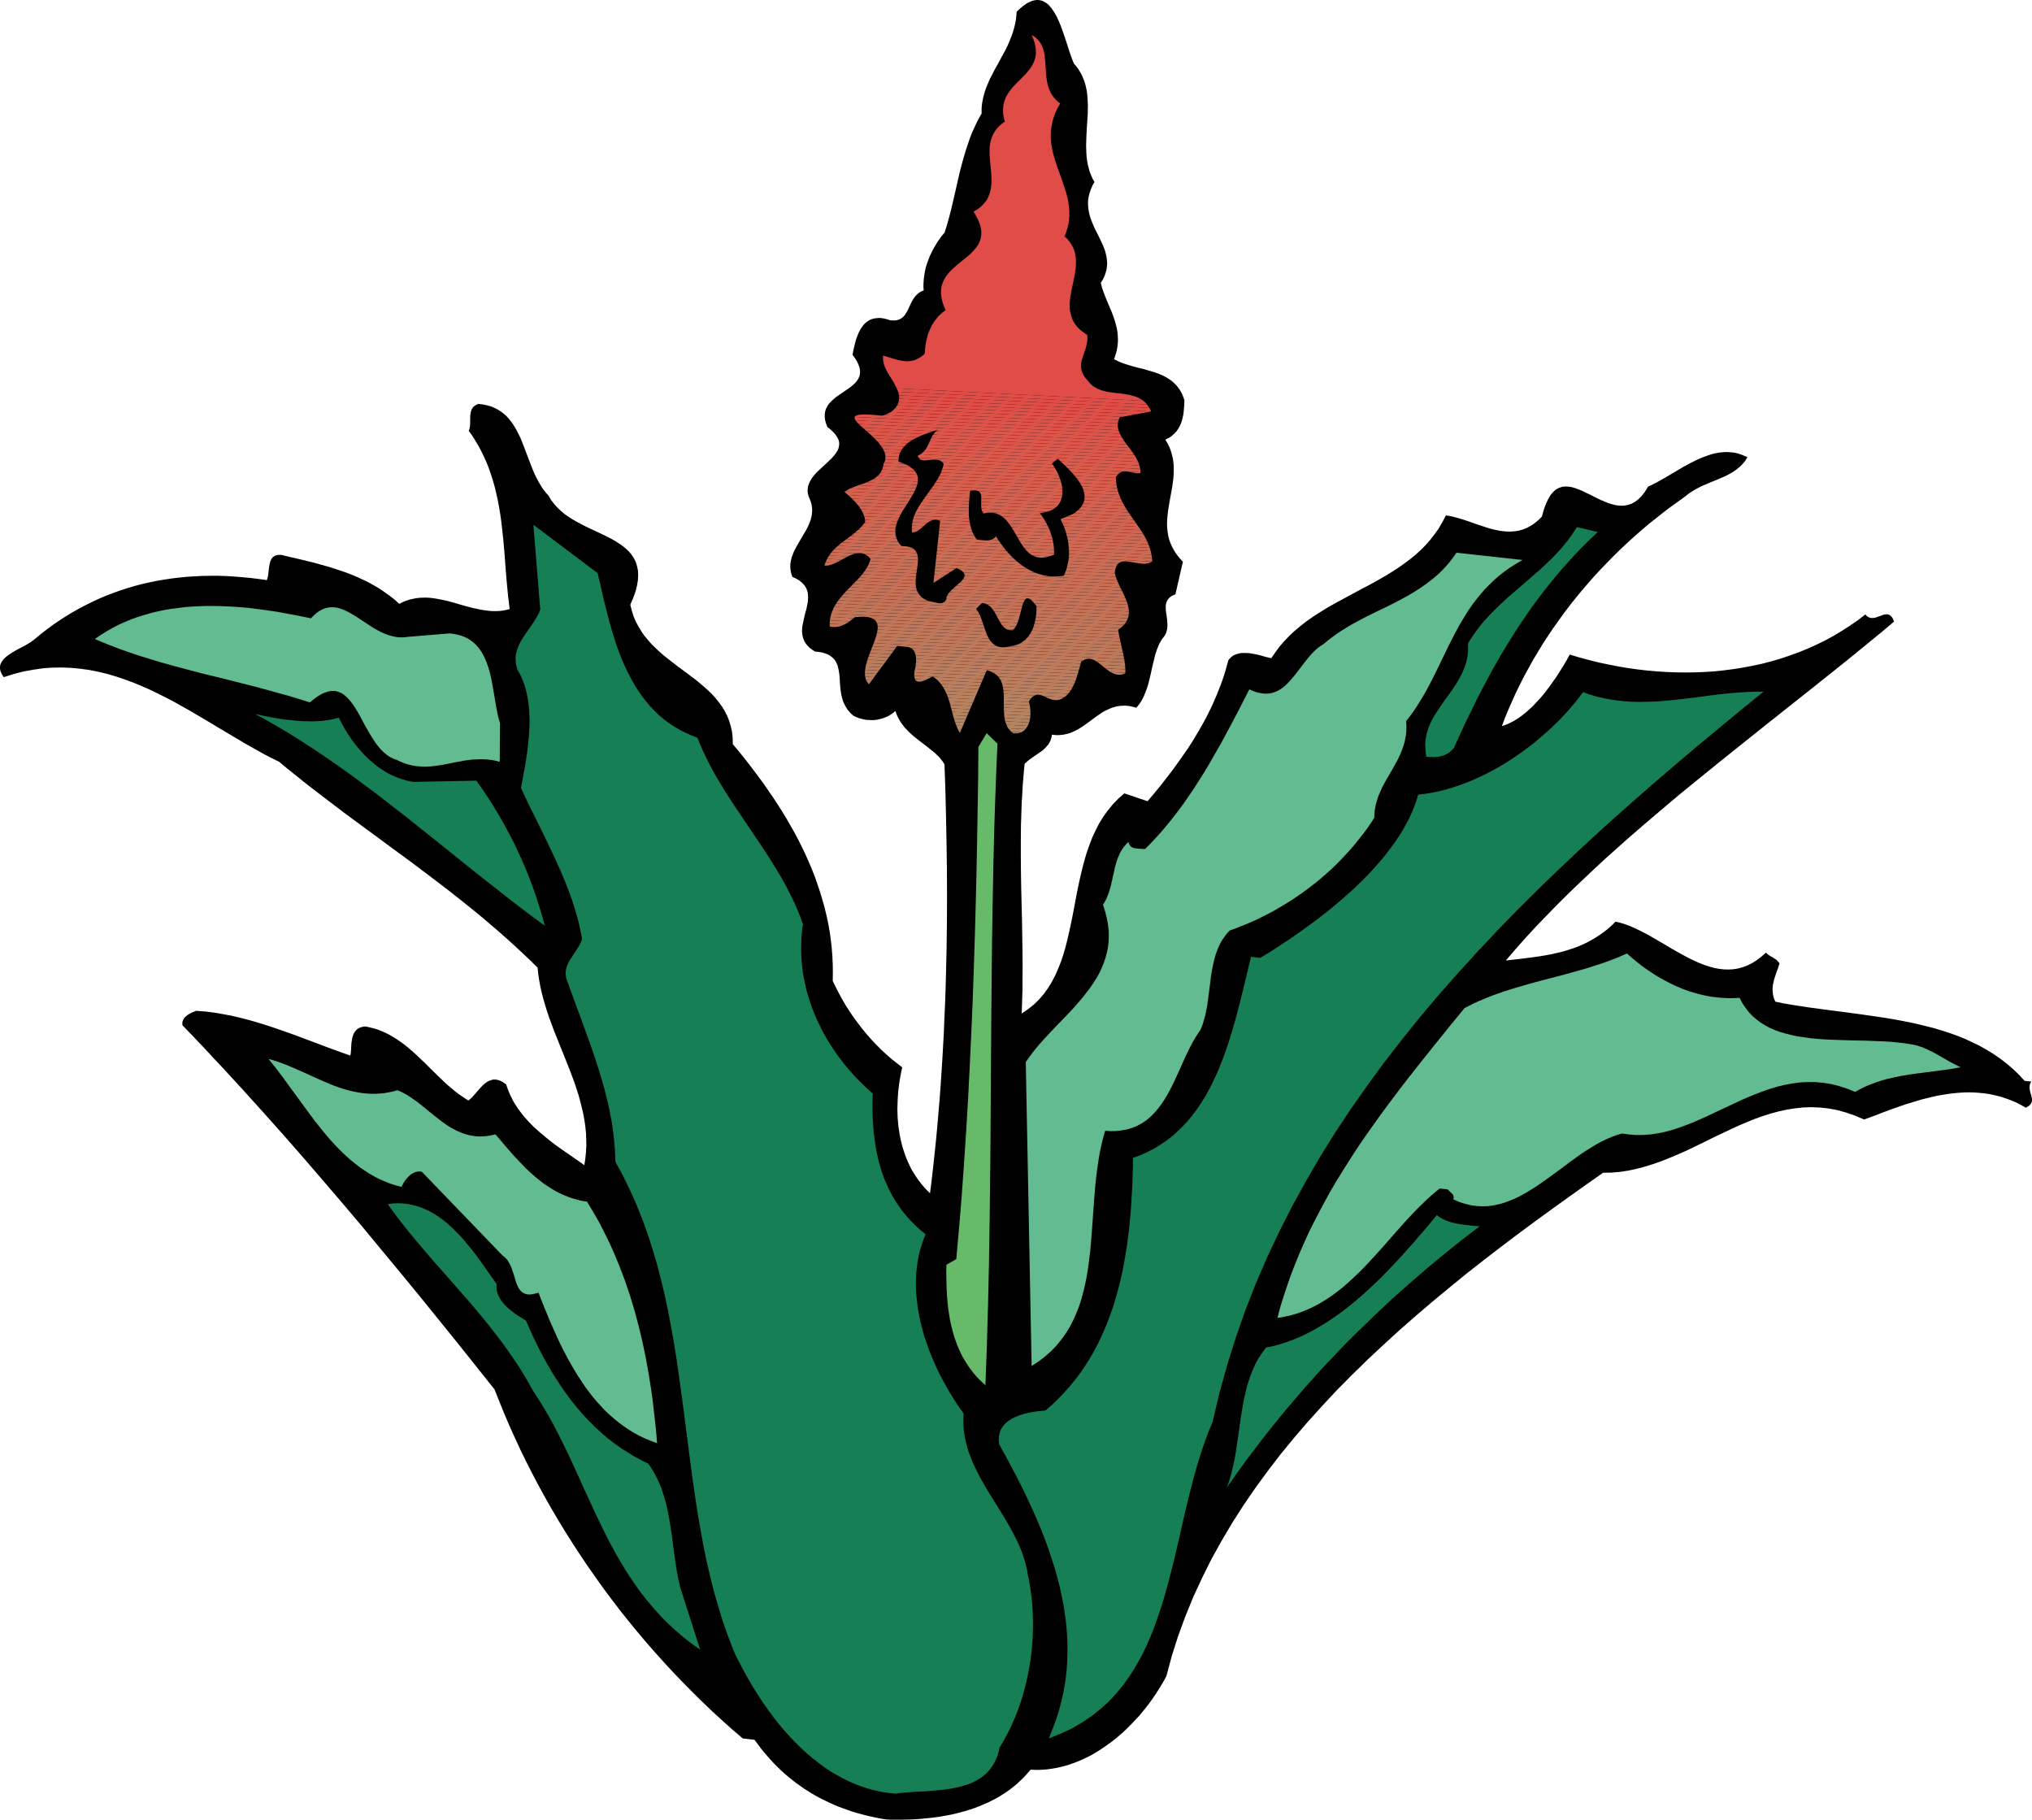 <svg xmlns="http://www.w3.org/2000/svg" width="3.378in" height="290.4" fill-rule="evenodd" stroke-linecap="round" preserveAspectRatio="none" viewBox="0 0 16000 14325"><style>.brush1{fill:#000}.pen1{stroke:none}.brush2{fill:#e04c47}.brush25{fill:#d85d4d}.brush44{fill:#ce6953}.brush61{fill:#c47257}.brush62{fill:#c37358}.brush65{fill:#c17559}.brush72{fill:#be795b}.brush76{fill:#bc7c5d}.brush80{fill:#ba7f5e}.brush81{fill:#b9805f}.brush82{fill:#b88160}.brush83{fill:#b88260}.brush87{fill:#b58461}.brush88{fill:#b48562}.brush90{fill:#167f55}.brush91{fill:#62bb91}</style><path d="m8456 500 20 24 19 26 15 26 13 26 11 27 10 28 7 29 6 28 4 30 2 29 2 30 1 31-1 30v31l-2 31-2 31-4 62-3 63-1 31-1 31 1 30 1 30 2 31 4 29 5 30 7 28 8 29 11 28 12 27 15 27-17 30-12 29-10 29-7 28-4 27-1 26 1 26 3 25 5 25 6 24 8 24 9 24 10 23 10 23 11 23 12 23 22 45 21 45 9 23 8 23 6 23 5 24 3 23 2 25-2 24-3 25-7 25-9 27-13 26-16 27 4 17 4 16 5 16 6 17 12 33 14 34 14 34 15 35 15 36 13 37 6 18 6 19 5 19 5 19 4 20 3 19 2 20 1 20 1 21-1 20-2 21-3 22-4 21-6 22-7 22-8 23 18 9 18 9 19 8 19 7 40 13 41 12 41 11 42 10 40 12 41 12 19 7 19 7 19 8 18 9 18 9 17 11 17 11 15 12 15 14 14 14 13 16 13 18 11 18 10 21 9 21 8 24-1 24-1 23-2 23-2 23-3 23-5 22-5 21-7 21-9 20-10 19-6 9-6 9-6 9-8 8-7 8-9 8-9 8-9 7-10 7-11 6-11 6-13 6 18 31 15 30 11 31 9 31 7 31 4 30 2 31v30l-1 31-2 31-4 30-4 31-11 60-11 61-5 30-5 30-4 30-3 30-2 30-1 30 2 30 3 29 5 30 7 29 11 30 13 29 16 29 19 29 23 29 26 29-59 257-15 5-12 6-11 7-9 8-8 8-6 9-5 9-4 9-3 10-2 11-1 11v11l1 23 3 24 4 25 3 25 2 25v26l-1 12-2 13-3 12-4 12-5 12-6 11-8 11-9 11-9 14-8 13-8 15-7 15-6 16-7 16-5 17-6 17-9 36-9 36-9 38-8 38-9 38-9 37-11 38-13 36-7 17-7 17-8 17-9 16-9 16-11 15-11 14-11 14-27-7-26-6-25-3h-24l-23 1-22 3-22 5-20 6-20 8-20 9-19 9-19 11-36 24-36 26-35 26-36 26-18 12-19 12-19 11-19 10-20 9-20 8-22 6-21 5-23 3-24 2-25-1-25-3-2 12-2 11-3 10-3 10-4 9-5 9-5 9-5 8-13 15-13 14-15 14-16 12-33 23-34 23-16 12-16 12-16 13-14 14-6 60-5 61-5 60-3 61-4 61-2 61-2 61-2 61-1 122v123l1 123 2 122 3 124 3 123 2 123 2 124 1 124-1 123v62l-2 62-2 62-2 62 50-34 46-37 41-40 37-43 33-46 30-49 27-51 23-53 22-55 19-57 17-58 15-60 14-60 13-62 13-62 12-63 12-64 12-63 13-63 14-63 15-62 16-61 18-61 21-59 22-58 26-56 28-55 32-52 36-51 39-47 44-46 48-42 183 62 52-62 51-62 49-63 49-64 47-65 46-66 23-33 22-34 21-33 21-35 20-34 20-35 20-35 19-35 18-36 18-36 17-36 16-37 16-37 15-38 15-38 14-38 13-39 12-39 11-40 11-40 7-9 8-9 8-7 9-7 9-6 10-5 10-4 10-3 11-3 11-2 11-2h35l24 1 24 4 23 4 24 5 23 6 43 12 38 9 33-48 34-46 37-42 39-41 41-38 43-36 44-35 45-32 47-31 48-30 48-29 50-28 100-54 100-54 50-26 50-27 49-28 49-28 48-30 46-30 46-32 44-33 43-35 41-37 39-39 37-42 34-44 33-46 29-50 28-53 22 3 23 4 23 6 23 6 47 14 47 16 48 17 48 16 24 8 25 8 24 7 24 6 24 5 25 5 24 3 24 2 24 1 24-1 24-2 24-4 24-6 23-8 24-10 23-13 23-14 23-18 23-20 22-22 15-55 17-46 18-38 19-32 21-24 21-19 23-12 24-8 25-3 26 1 26 4 27 8 28 10 29 12 28 14 30 14 29 15 30 15 30 14 30 13 30 12 31 9 29 7 30 3h29l29-5 29-9 28-15 27-20 27-27 26-33 25-41 22-10 22-11 22-11 23-13 46-26 47-28 48-28 49-29 24-13 25-14 25-12 25-13 25-11 25-11 25-9 25-9 25-8 26-6 25-5 26-3 25-2h26l25 2 25 3 26 6 25 8 25 10 26 12-11 16-10 16-12 14-12 13-13 13-13 11-14 11-14 11-14 9-16 10-15 8-16 9-32 15-33 14-68 28-68 29-33 17-32 18-16 10-15 10-15 11-14 12-60 43-60 43-59 45-58 46-58 46-56 48-56 49-55 50-54 51-53 52-52 53-52 54-50 54-49 56-48 56-47 57-46 58-45 59-43 60-43 60-41 61-40 61-38 63-38 63-35 63-35 64-33 65-32 65-30 66-29 66-28 67-25 67 20-6 20-8 20-9 20-10 20-11 19-12 20-13 19-14 19-15 19-15 18-17 19-17 18-18 18-19 17-19 18-19 34-41 32-42 31-43 30-43 28-44 27-43 25-43 23-42 74 22 74 20 75 19 76 16 76 15 76 13 76 11 77 9 77 7 77 5 76 3 77 1 77-1 76-3 77-5 75-8 76-10 75-12 74-14 74-16 73-19 72-21 72-24 71-26 69-28 69-31 68-33 66-36 65-39 64-41 63-43 61-47 7 8 7 7 8 5 7 3 8 3 7 2h16l16-2 15-5 16-6 16-5 15-6 15-4 7-1h14l7 2 6 2 6 3 6 5 6 6 6 7 5 9 5 11 5 12-91 77-93 76-94 77-96 78-195 156-199 158-202 160-203 162-205 164-203 165-102 83-100 84-100 85-100 85-98 85-97 86-96 86-94 87-93 88-91 87-90 89-87 89-86 89-83 90-81 91-78 91 53-6 54-6 54-7 56-7 56-8 57-10 28-5 28-7 29-6 28-7 28-8 28-9 28-9 28-10 27-11 28-12 27-13 26-14 27-15 26-16 26-17 25-18 25-19 25-21 24-22 23-23 37 9 37 11 37 14 37 16 36 17 37 19 38 20 37 21 74 43 74 44 37 21 38 21 37 20 37 19 37 18 38 16 37 14 37 12 37 10 37 7 37 4 37 1 37-2 37-6 37-10 37-14 36-18 37-23 37-28 36-32 6 6 6 5 6 5 7 5 14 9 15 8 14 9 15 10 6 6 6 7 6 7 6 8-13 40-14 39-6 18-6 18-5 18-4 18-4 18-2 18-1 18 1 18 2 19 4 19 6 20 9 20 62 13 63 11 64 10 65 10 132 18 133 17 134 18 134 19 67 10 67 11 66 12 66 13 65 14 65 16 64 16 63 19 62 20 61 22 60 24 58 27 58 28 55 31 55 34 52 36 51 39 49 42 47 45 45 49 52 5-4 8-4 7-2 7-2 8-1 7v14l1 7 2 15 3 13 4 14 4 13 3 14 2 12v12l-1 6-2 6-2 6-4 6-4 5-5 6-6 5-7 5-9 5-9 5-40-23-40-20-41-17-41-15-40-13-42-10-41-9-41-6-41-4-42-3-41-1-41 1-42 3-41 4-41 5-41 7-41 7-41 9-40 10-41 10-40 12-39 12-40 12-39 13-77 27-75 28-73 28-71 26-72-31-70-24-69-19-69-13-67-7-67-3-65 2-65 7-64 10-64 14-63 17-63 20-62 22-62 25-61 26-61 28-123 58-122 60-62 30-61 29-62 27-62 26-63 25-63 22-64 20-64 17-65 14-66 10-67 6-67 1-134 94-135 96-135 97-135 98-135 100-135 102-135 104-134 105-132 108-132 109-130 111-129 113-126 115-124 116-122 119-120 121-116 124-113 125-110 128-106 129-102 133-98 134-94 137-89 139-84 142-80 144-73 147-69 149-62 152-57 155-50 157-43 160-19 35-21 36-22 35-22 35-24 35-25 35-26 34-27 33-28 34-30 32-30 32-31 31-31 30-33 29-33 28-35 27-35 25-36 25-36 23-37 22-38 20-38 18-39 17-40 15-40 14-41 11-41 10-41 7-42 6-42 3-43 1-43-2-26 30-26 29-28 27-28 26-30 25-30 23-31 22-32 20-33 20-34 18-34 17-35 15-35 15-36 14-36 12-37 12-38 10-38 10-38 9-38 7-39 7-39 6-39 5-40 4-39 4-40 3-40 2-40 1-39 1h-79l-40-2-39-6-40-8-38-8-39-9-38-10-37-10-37-11-37-13-36-13-36-13-35-15-35-16-34-16-34-17-34-18-33-19-32-20-32-20-31-22-31-22-31-24-30-24-29-25-29-26-28-27-28-28-27-29-26-30-26-30-26-32-24-33-25-33-93-11-82-70-80-72-80-73-78-75-77-76-75-76-75-78-73-79-72-80-71-81-69-82-68-83-67-84-65-85-64-86-62-87-61-87-60-89-58-89-57-90-55-90-54-91-52-92-51-93-49-93-48-94-46-94-44-95-43-95-41-96-39-96-38-96-145-182-146-183-148-183-149-184-151-184-152-183-152-184-154-182-155-181-156-181-156-178-158-177-158-175-158-172-80-85-79-85-80-84-80-83-1-11v-11l2-11 4-9 5-10 6-8 8-8 8-7 9-7 10-6 9-5 10-6 20-8 17-7 40 3 39 3 39 5 38 5 39 7 39 7 38 7 39 9 38 9 39 10 38 10 38 11 76 23 76 25 75 26 76 27 75 28 75 28 74 28 75 28 74 27 74 26 3-12 2-15 1-16 1-17 1-19 1-18 3-19 3-19 5-18 6-17 4-8 5-7 5-7 6-7 6-6 7-6 8-4 9-5 10-3 10-3 11-2 13-1 32 7 32 8 30 9 30 11 29 13 28 14 27 15 26 16 26 17 26 18 25 19 24 19 24 21 24 21 23 21 23 22 46 44 45 45 46 45 46 44 23 22 24 21 24 20 24 20 25 19 26 18 25 17 27 17 15-12 15-14 15-17 15-17 15-18 16-18 16-17 17-16 9-7 9-7 9-6 10-5 10-4 10-3 10-3 10-1h11l11 1 12 3 12 4 12 5 12 7 13 9 14 10 9 28 11 28 11 26 13 26 13 26 15 24 15 24 17 23 17 23 17 22 19 21 19 21 20 21 20 20 21 19 21 19 44 37 44 36 45 34 46 33 91 63 87 61 8-52 5-51 3-51-1-51-2-49-5-50-7-49-9-49-11-48-12-48-13-48-15-48-16-48-17-47-18-47-18-47-38-95-38-94-19-47-19-48-17-47-18-48-16-48-15-48-14-49-13-49-11-49-9-49-8-51-5-50-59-58-60-57-60-56-61-55-62-55-62-53-62-53-63-52-63-51-64-51-63-50-65-50-129-98-129-97-131-96-130-96-131-96-130-96-129-98-128-98-64-50-63-51-64-51-62-52-63-31-63-33-62-35-63-35-125-74-126-75-63-38-63-37-64-38-64-36-64-36-65-34-65-33-66-32-66-29-67-28-68-25-68-23-68-20-70-17-70-14-72-10-72-7-73-3-74 1-75 5-75 11-78 14-78 20-79 25-10-14-8-14-6-14-4-13-2-13v-12l1-11 3-11 5-11 6-10 7-10 8-10 9-9 10-9 11-8 12-9 25-16 26-16 28-15 28-14 27-15 25-15 11-7 11-8 11-8 9-7 48-40 49-38 49-36 50-34 51-33 51-31 52-29 53-28 53-26 54-25 54-23 55-21 56-20 56-18 57-17 57-15 58-13 58-12 59-10 59-9 60-7 61-6 61-4 61-3 62-1h62l63 2 63 4 63 5 64 6 65 8 64 9 5-14 4-15 2-17 2-17 4-34 6-34 4-15 6-14 3-6 4-6 5-6 5-5 6-4 6-4 7-3 8-2 9-2 9-1h10l12 1 61 15 62 14 62 15 62 15 61 17 61 17 60 19 60 20 30 11 29 11 29 12 29 13 28 13 29 13 28 15 27 15 28 16 27 16 26 18 26 18 26 19 26 20 25 21 24 22 27-14 27-11 28-9 27-6 27-5 28-3 27-1h28l27 2 27 3 28 5 27 5 55 12 54 15 55 16 54 15 27 7 28 6 27 6 27 5 27 4 26 3 27 2h27l27-1 27-3 26-5 27-7-11-90-9-91-8-91-7-92-7-91-8-91-5-46-5-45-5-45-6-45-7-45-8-44-8-44-10-44-10-44-12-44-13-43-14-42-15-43-17-41-19-42-20-41-21-40-24-40-25-40-28-39 5-13 3-15 2-15 1-15v-32l1-31 2-14 3-15 1-7 3-6 3-7 3-6 4-6 4-5 5-5 6-5 6-4 7-4 8-4 9-3 35 4 32 7 31 8 28 12 26 13 24 15 22 17 21 18 19 21 17 21 17 23 15 24 14 25 14 27 13 26 12 28 22 57 22 58 22 58 23 58 12 28 13 28 14 26 15 27 15 25 17 24 18 23 20 22 19 33 23 30 25 28 27 26 29 25 31 22 33 21 33 19 35 19 35 18 35 17 35 16 36 17 34 16 34 17 33 17 31 18 30 19 28 20 25 21 24 23 20 25 17 26 14 29 10 32 7 33 2 37-2 40-7 43-12 47-18 50-23 54 12 47 14 45 18 42 21 39 23 38 25 36 28 33 29 33 32 31 32 30 34 29 34 27 71 55 72 53 35 27 35 26 34 28 33 28 32 29 30 29 28 31 26 33 25 34 21 35 19 38 16 39 12 42 10 44 5 47 1 50 43 51 42 52 41 52 40 53 40 53 39 53 37 54 37 54 36 55 35 55 34 56 32 56 32 56 30 57 29 58 27 57 26 59 25 59 23 59 21 60 20 60 18 61 17 61 15 62 13 62 11 62 9 64 7 63 5 64 3 65 1 65-1 66 24 49 25 49 27 49 28 48 31 48 31 46 34 45 34 45 36 43 37 42 38 40 39 39 40 37 40 35 42 33 41 32-7 32-6 32-6 33-5 32-4 33-4 34-2 33-2 33-1 34-1 34 1 33 1 33 3 34 3 33 5 33 5 33 6 32 8 33 8 32 10 31 10 31 12 31 13 30 14 30 15 29 17 28 18 28 19 27 20 26 22 26 23 25 24 23 13-103 12-104 11-104 11-105 10-106 9-105 9-106 8-107 7-106 7-107 6-107 6-107 4-107 5-107 4-108 3-107 5-214 3-214 1-212-1-212-3-210-4-208-5-206-7-203-8-14-9-13-10-12-10-13-11-12-12-11-12-12-13-11-56-45-59-45-29-23-29-24-14-13-13-13-13-14-13-13-12-15-11-15-11-15-10-17-9-16-9-18-7-18-6-19-18 15-19 13-20 12-20 9-21 8-22 6-21 5-22 3-22 1-22-1-22-1-21-4-21-5-21-6-19-8-19-9-19-16-16-18-14-17-12-19-10-19-9-19-7-20-5-20-5-20-3-20-3-20-2-21-3-40-2-39-2-19-3-18-3-18-4-17-4-17-7-15-7-15-9-14-12-13-13-11-15-11-17-9-20-7-23-7-26-4-28-3-24-15-21-16-16-17-14-17-10-18-8-19-5-19-3-19-2-20 1-20 2-20 4-21 9-42 10-42 6-20 5-21 4-21 4-20 2-20 1-19-1-19-2-19-5-18-7-17-10-17-13-16-16-15-19-15-23-13-28-13-7-20-5-21-3-20-1-19v-20l3-19 4-19 5-19 7-18 7-19 9-18 9-18 21-37 21-36 21-36 21-36 9-18 9-19 7-18 7-19 5-19 4-19 2-19 1-19-1-20-3-20-5-20-7-21-10-23-7-23-3-21 1-21 3-20 7-20 8-18 11-19 12-17 14-17 15-17 17-16 34-32 34-31 16-16 16-15 14-16 13-15 11-16 10-16 7-16 4-17 2-17-1-17-5-18-9-19-13-19-17-20-22-21-26-21-11-28-7-26-3-24v-23l3-20 6-20 9-18 10-17 13-15 14-15 16-14 16-14 36-25 36-25 18-12 17-12 17-13 15-13 14-13 12-14 10-15 8-16 6-17 2-18v-19l-4-21-8-23-11-24-16-26-20-28 5-29 7-30 7-30 8-30 10-28 11-27 7-13 7-13 7-12 8-11 8-11 9-10 10-9 10-8 11-7 11-7 12-5 13-4 14-3 14-2 15-1h16l17 2 18 4 18 4 20 7 15 2h28l13-2 11-3 10-4 10-5 9-6 8-6 7-8 7-8 6-9 12-19 10-20 10-22 10-21 11-22 13-20 7-10 8-9 8-9 9-8 10-8 11-7 11-5 13-5-2-30 1-31 2-30 4-30 5-30 7-31 9-29 11-30 11-29 14-29 14-28 16-27 16-27 18-26 19-25 20-24 17-54 16-57 15-57 14-59 14-60 14-61 14-62 14-61 16-62 17-61 18-60 20-59 10-30 11-29 12-28 13-28 13-28 13-27 15-27 15-26v-28l1-27 3-26 5-26 5-25 7-25 7-25 9-24 10-24 10-24 11-24 12-23 24-47 26-46 25-47 26-47 12-24 12-24 11-25 10-25 10-25 9-25 8-27 7-26 6-27 5-28 3-29 2-29 27-26 26-21 25-18 23-12 22-9 22-5 20-2 19 2 18 5 17 8 16 10 16 13 14 16 14 17 13 20 13 21 12 22 11 24 11 25 10 25 19 53 18 53 17 52 16 50 8 23 8 22 8 20 8 19z" class="pen1 brush1"/><path d="m9002 3155-1942-98-7-16-8-15-8-16-9-15-19-30-19-31-8-15-8-16-7-16-6-17-4-17-3-17-1-18 1-19 45 14 43 13 21 6 21 4 20 4 21 3 20 1 19-2 10-1 10-2 10-2 10-3 9-4 10-5 10-5 10-6 10-6 10-8 10-8 9-10 1-20 2-21 2-22 4-23 5-23 6-23 7-24 9-23 10-23 11-22 14-22 15-21 8-10 8-10 9-10 10-9 10-9 10-9 11-8 12-8-16-38-11-35-7-34-3-30 2-29 4-27 8-25 11-23 13-23 15-20 17-20 19-19 20-18 20-18 21-17 21-17 21-17 21-17 19-17 18-18 17-19 15-19 13-20 10-22 8-23 4-24 1-26-3-28-7-29-12-32-17-35-22-37 28-17 24-18 20-18 17-20 15-20 11-21 9-22 7-22 5-23 3-23 2-24v-24l-1-24-1-24-2-25-3-24-4-50-4-49v-48l2-24 4-23 5-23 8-22 9-22 13-22 15-20 18-20 21-19 25-19-8-30-5-29-1-27 1-26 3-24 6-22 8-22 9-20 11-19 13-19 14-18 14-17 31-33 33-32 15-16 16-16 15-17 14-17 13-17 12-18 10-19 8-19 7-21 4-22 2-23-1-24-4-26-6-28-10-29-13-32 17 11 16 11 13 13 12 13 10 14 9 15 7 15 6 16 5 17 4 18 3 17 2 19 4 37 2 38 3 39 3 39 3 19 3 20 4 19 5 18 7 19 7 17 9 18 11 17 12 16 14 16 16 15 18 14-21 37-17 36-13 35-10 35-7 35-5 34-1 33v33l3 33 5 32 6 32 8 32 9 31 10 31 10 32 12 31 22 62 21 62 10 31 9 31 8 32 6 31 4 32 3 32v33l-2 32-4 34-8 33-10 34-14 35 22 21 19 23 15 23 12 23 10 24 6 25 4 24 2 26v25l-1 26-3 26-4 26-10 52-11 53-6 26-4 26-5 26-3 26-2 26v25l1 25 4 24 6 24 8 24 11 23 14 22 18 22 21 21 26 20 29 20 1 13v25l-1 12-4 23-6 23-14 44-14 42-6 21-4 21v11l-1 11 1 10 1 11 2 11 4 11 4 11 5 11 7 12 8 11 9 12 11 12 10 12 10 12 11 10 11 10 12 8 13 7 12 7 14 5 13 5 15 5 14 3 15 4 29 5 31 4 31 4 31 3 30 5 30 5 14 4 15 4 14 4 13 5 13 6 13 7 13 8 11 8z" class="pen1 brush2"/><path d="m9031 3184-1959-100-4-10-5-11-2-3-1-3 1942 98 8 7 7 6 8 8 6 8z" class="pen1 brush2"/><path d="m9050 3211-1971-99-3-14-4-14 1959 100 10 13 9 14z" class="pen1" style="fill:#e04d47"/><path d="m9062 3239-1982-100v-14l-1-13 1971 99 7 13 7 14-2 1z" class="pen1" style="fill:#df4d47"/><path d="m8950 3260-1875-95 3-13 2-13 1982 100-112 21z" class="pen1" style="fill:#df4e47"/><path d="m8838 3281-1774-90 6-12 5-14 1875 95-112 21z" class="pen1" style="fill:#df4f48"/><path d="m8808 3306-1764-89 11-12 9-14 1774 90-21 4-5 11-4 10z" class="pen1" style="fill:#df5048"/><path d="m8802 3333-1787-90 8-6 7-6 8-7 6-7 1764 89-4 14-2 13z" class="pen1" style="fill:#de5148"/><path d="m8802 3360-1838-93 13-5 13-6 13-6 12-7 1787 90-1 13 1 14z" class="pen1" style="fill:#dd5149"/><path d="m8808 3387-2078-105 2-4 4-3 5-3 6-3 8-2 9-1 10-2 12-1h29l36 1 43 3 51 5 10-2 9-3 1838 93 2 13 4 14z" class="pen1" style="fill:#dd5249"/><path d="m8818 3414-2081-105-5-8-3-7v-9l1-3 2078 105 5 14 5 13z" class="pen1" style="fill:#dd5349"/><path d="m8833 3442-2072-105-14-15-10-13 2081 105 7 14 8 14z" class="pen1" style="fill:#dd5449"/><path d="m8851 3470-2059-104-9-8-7-7-8-7-7-7 2072 105 9 14 9 14z" class="pen1" style="fill:#dc544a"/><path d="m8871 3498-2047-104-8-7-8-7-8-8-8-6 2059 104 10 14 10 14z" class="pen1" style="fill:#dc554a"/><path d="m8892 3525-2036-102-8-8-8-7-8-7-8-7 2047 104 11 14 10 13z" class="pen1" style="fill:#dc564a"/><path d="m8912 3553-2026-102-15-14-15-14 2036 102 10 14 10 14z" class="pen1" style="fill:#db564a"/><path d="m8931 3581-2018-102-14-14-13-14 2026 102 10 14 9 14z" class="pen1" style="fill:#db574b"/><path d="m8948 3609-2013-102-11-14-11-14 2018 102 9 14 8 14z" class="pen1" style="fill:#da584b"/><path d="m8962 3636-2009-101-8-14-10-14 2013 102 7 14 7 13z" class="pen1" style="fill:#da594b"/><path d="m8972 3664-2006-102-6-13-7-14 2009 101 5 14 5 14z" class="pen1" style="fill:#da594c"/><path d="m8978 3691-2006-101-2-14-4-14 2006 102 3 13 3 14z" class="pen1" style="fill:#da5a4c"/><path d="m8980 3718-92-5-11-2-11-1h-11l-11 1-1873-95 1-13v-13l2006 101 1 13 1 14z" class="pen1" style="fill:#d95b4c"/><path d="m8801 3736-1839-93 3-7 3-6 2-7 1-7 1873 95-5 1-6 2-6 2-5 3-5 3-6 4-5 4-5 6zm87-23 92 5v6l-11 1-12 1-11-1-12-2-23-5-23-5z" class="pen1" style="fill:#d85b4c"/><path d="m8787 3762-1833-93 1-8 2-9 2-5 3-4 1839 93-7 9-7 10v7z" class="pen1" style="fill:#d85c4d"/><path d="m8788 3789-1842-93 5-13 3-14 1833 93v13l1 14z" class="pen1 brush25"/><path d="m8792 3816-1860-94 8-13 6-13 1842 93 2 13 2 14z" class="pen1 brush25"/><path d="m8797 3843-1887-96 12-12 10-13 1860 94 2 13 3 14z" class="pen1" style="fill:#d75d4d"/><path d="m8804 3870-1929-97 10-6 8-6 9-7 8-7 1887 96 3 14 4 13z" class="pen1" style="fill:#d75e4e"/><path d="m8813 3897-1989-100 14-6 13-6 12-6 12-6 1929 97 5 14 4 13z" class="pen1" style="fill:#d65f4e"/><path d="m8825 3925-2066-105 16-5 17-6 16-6 16-6 1989 100 6 14 6 14z" class="pen1" style="fill:#d55f4e"/><path d="m8838 3952-2141-108 15-6 16-6 15-6 16-6 2066 105 6 14 7 13z" class="pen1" style="fill:#d5604f"/><path d="m8853 3980-2201-111 11-7 11-6 11-6 12-6 2141 108 7 14 8 14z" class="pen1" style="fill:#d4604f"/><path d="m8869 4008-2191-111-15-13-14-13 1-1 2-1 2201 111 8 14 8 14z" class="pen1" style="fill:#d4614f"/><path d="m8887 4035-2179-110-15-14-15-14 2191 111 9 14 9 13z" class="pen1" style="fill:#d3614f"/><path d="m8906 4063-2171-110-13-14-14-14 2179 110 10 14 9 14z" class="pen1" style="fill:#d3624f"/><path d="m8926 4091-2167-110-12-14-12-14 2171 110 10 14 10 14z" class="pen1" style="fill:#d26250"/><path d="m8946 4119-2167-110-10-14-10-14 2167 110 10 14 10 14z" class="pen1" style="fill:#d16350"/><path d="m8965 4147-2171-110-7-14-8-14 2167 110 9 14 10 14z" class="pen1" style="fill:#d26451"/><path d="m8984 4174-2179-110-5-13-6-14 2171 110 9 14 10 13z" class="pen1" style="fill:#d16451"/><path d="m9001 4202-2190-110-2-14-4-14 2179 110 8 14 9 14z" class="pen1" style="fill:#d16551"/><path d="m9017 4230-2211-112 3-4 3-4v-9l-1-9 2190 110 8 14 8 14z" class="pen1" style="fill:#d06651"/><path d="m9031 4257-2247-113 11-13 11-13 2211 112 7 14 7 13z" class="pen1" style="fill:#cf6652"/><path d="m9043 4285-2284-116 13-12 12-13 2247 113 6 14 6 14z" class="pen1" style="fill:#cf6752"/><path d="m9053 4312-2323-117 14-13 15-13 2284 116 5 13 5 14z" class="pen1" style="fill:#ce6852"/><path d="m9061 4339-2363-119 8-6 8-6 8-7 8-6 2323 117 4 14 4 13z" class="pen1 brush44"/><path d="m9067 4367-2403-122 8-6 9-6 8-7 9-6 2363 119 3 14 3 14z" class="pen1 brush44"/><path d="m9071 4394-2441-124 9-6 8-6 8-7 9-6 2403 122 2 13 2 14z" class="pen1" style="fill:#ce6a53"/><path d="m9069 4420-2470-124 8-7 7-6 8-6 8-7 2441 124 1 12 1 12-2 1-2 1z" class="pen1" style="fill:#cd6a53"/><path d="m8807 4434-2236-113 14-13 14-12 2470 124-7 5-7 4-8 3-8 2-8 2-8 1-9 1h-8l-18-1-18-2-19-3-18-3-18-3-18-3-18-3-16-1h-8l-8 1h-7l-8 2-6 2-7 3-6 3-6 4z" class="pen1" style="fill:#cc6b54"/><path d="m8789 4460-1988-101-7-2-8-2-8-1h-23l-16 2-191-9 11-13 12-13 2236 113-5 5-5 6-4 7-4 8z" class="pen1" style="fill:#cc6c54"/><path d="m8781 4486-1936-97-10-10-12-8-11-7-11-5 1988 101-4 12-4 14zm-2105-106-147-7 9-14 10-12 191 9-15 4-16 6-16 6-16 8z" class="pen1" style="fill:#cb6c54"/><path d="m8779 4513-1929-97 3-9 2-9-5-5-5-4 1936 97-2 13-1 13 1 1zm-2149-108-117-6 8-14 8-12 147 7-11 6-12 6-11 6-12 7z" class="pen1" style="fill:#cb6d54"/><path d="m8786 4540-1946-98 5-13 5-13 1929 97 3 14 4 13zm-2202-111-83-4 6-14 6-12 117 6-11 6-12 6-12 6-11 6z" class="pen1" style="fill:#ca6d55"/><path d="m8796 4568-1970-100 7-13 7-13 1946 98 4 14 6 14zm-2283-116-21-1 4-13 5-13 83 4-18 8-18 7-17 5-18 3z" class="pen1" style="fill:#ca6e55"/><path d="m8808 4595-1999-101 9-13 8-13 1970 100 5 13 7 14zm-2316-144 21 1-11 1-11 1v-2l1-1z" class="pen1" style="fill:#c96e55"/><path d="m8821 4623-2031-103 10-13 9-13 1999 101 6 14 7 14z" class="pen1" style="fill:#c86e56"/><path d="m8834 4650-2067-104 12-13 11-13 2031 103 6 13 7 14z" class="pen1" style="fill:#c86f56"/><path d="m8848 4678-2105-107 13-12 11-13 2067 104 7 14 7 14z" class="pen1" style="fill:#c76f56"/><path d="m8860 4705-2142-108 13-13 12-13 2105 107 6 13 6 14z" class="pen1" style="fill:#c77056"/><path d="m8871 4733-2178-111 13-12 12-13 2142 108 6 14 5 14z" class="pen1" style="fill:#c67056"/><path d="m8880 4760-2212-112 13-13 12-13 2178 111 5 13 4 14z" class="pen1" style="fill:#c67157"/><path d="m8886 4787-2242-113 12-13 12-13 2212 112 3 14 3 13z" class="pen1" style="fill:#c57157"/><path d="m8889 4814-2267-115 11-12 11-13 2242 113 2 14 1 13z" class="pen1 brush61"/><path d="m8887 4841-2285-116 10-13 10-13 2267 115v14l-2 13z" class="pen1 brush61"/><path d="m8881 4867-2297-116 9-13 9-13 2285 116-2 13-4 13z" class="pen1 brush62"/><path d="m8868 4894-2299-117 7-13 8-13 2297 116-6 14-7 13z" class="pen1 brush62"/><path d="m8849 4919-2293-115 6-14 7-13 2299 117-8 13-11 12z" class="pen1" style="fill:#c27458"/><path d="m8821 4945-2275-115 5-13 5-13 2293 115-13 13-15 13z" class="pen1" style="fill:#c27459"/><path d="m8806 4971-1926-97-11-6-13-5-15-4-17-3-20-1h-22l-24 1-27 2-4 4-5 4-183-10 3-13 4-13 2275 115-8 6-9 6 1 7 1 7z" class="pen1 brush65"/><path d="m8811 4998-1907-96-4-8-6-8-6-6-8-6 1926 97 3 14 2 13zm-2121-107-155-8 2-13 2-14 183 10-8 6-8 6-8 7-8 6z" class="pen1 brush65"/><path d="m8817 5025-1906-96-1-7-2-7-1-7-3-6 1907 96 3 14 3 13zm-2167-109-117-6 1-14 1-13 155 8-10 7-10 6-10 6-10 6z" class="pen1" style="fill:#c17659"/><path d="m8823 5052-1913-96 1-14v-13l1906 96 3 14 3 13zm-2290-142 117 6-13 6-13 5-14 4-14 3-15 2h-15l-16-1-16-3-1-11v-11z" class="pen1" style="fill:#c07659"/><path d="m8829 5080-1924-98 3-13 2-13 1913 96 3 14 3 14z" class="pen1" style="fill:#c0775a"/><path d="m8835 5107-1937-98 4-14 3-13 1924 98 3 13 3 14z" class="pen1" style="fill:#bf775a"/><path d="m8841 5134-1951-99 4-13 4-13 1937 98 3 13 3 14z" class="pen1" style="fill:#be785a"/><path d="m8847 5161-1967-99 5-14 5-13 1951 99 3 13 3 14z" class="pen1" style="fill:#bf785b"/><path d="m8852 5188-1676-85-10-5-11-4-13-2-15-1-63-7-9 13-185-9 5-13 5-13 1967 99 2 14 3 13z" class="pen1 brush72"/><path d="m8856 5215-227-11-12-7-12-5-12-4-12-2h-19l-6 2-7 1-7 3-6 3-7 4-1328-68-5-8-5-7-7-7-8-6 1676 85 2 14 2 13zm-1820-92-176-9 5-13 5-13 185 9-19 26z" class="pen1 brush72"/><path d="m8859 5242-190-9-10-8-10-8-10-7-10-6 227 11 2 14 1 13zm-350-18-1299-65-4-14-5-14 1328 68-8 5-8 5-2 8-2 7zm-1492-75-168-8 6-14 5-13 176 9-19 26z" class="pen1" style="fill:#bd7a5c"/><path d="m8861 5269-157-8-9-7-9-7-8-7-9-7 190 9 1 14 1 13zm-359-18-1289-65-1-14-2-13 1299 65-4 14-3 13zm-1504-76-158-8 4-13 5-13 168 8-19 26z" class="pen1" style="fill:#bd7b5c"/><path d="m8861 5296-117-6-10-6-10-8-10-7-10-8 157 8v27zm-367-19-1281-64v-27l1289 65-4 13-4 13zm-1515-76-148-8 4-13 5-13 158 8-19 26z" class="pen1" style="fill:#bc7b5c"/><path d="m8486 5304-1276-65 1-13 2-13 1281 64-4 14-4 13zm-1526-77-137-7 3-13 5-14 148 8-19 26zm1784 63 117 6v4l-8 3-8 3-8 3-8 1-7 1h-23l-14-3-14-5-13-6-14-7z" class="pen1 brush76"/><path d="m8478 5330-654-33-12-6-13-6-14-5-15-4-8 18-557-28 3-13 2-14 1276 65-4 13-4 13zm-1538-77-124-7 3-13 4-13 137 7-20 26z" class="pen1 brush76"/><path d="m8469 5357-609-31-8-8-8-7-10-7-10-7 654 33-4 14-5 13zm-718-37-551-28v-4l3-11 2-11 557 28-11 26zm-830-42-109-5 2-13 2-14 124 7-19 25z" class="pen1" style="fill:#bb7d5d"/><path d="m8458 5383-579-29-9-15-10-13 609 31-5 13-6 13zm-719-36-392-20-2-1-1-1-2 1h-2l-141-7v-12l1-15 551 28-12 27zm-837-43-92-4 1-14 1-13 109 5-19 26z" class="pen1" style="fill:#bb7d5e"/><path d="m8446 5409-556-28-5-14-6-13 579 29-6 13-6 13zm-718-36-345-18-9-7-8-7-10-7-9-7 392 20-11 26zm-436-22-87-5-2-5-2-6-1-8-1-8 141 7-12 7-12 6-12 6-12 6zm-409-21-71-3-1-14-1-13 92 4-19 26z" class="pen1" style="fill:#ba7e5e"/><path d="m8430 5435-533-27-3-14-4-13 556 28-8 14-8 12zm-713-36-309-15-12-15-13-14 345 18-11 26zm-853-43-44-2-4-13-4-14 71 3-19 26zm341-10 87 5-14 6-14 5-13 3-12 1h-11l-5-2-4-2-4-2-4-4-3-4-3-6z" class="pen1 brush80"/><path d="m8410 5461-509-26-2-13-2-14 533 27-9 14-11 12zm-704-36-279-14-9-14-10-13 309 15-11 26zm-861-43h-7l-5-7-5-7-4-7-4-7 44 2-19 26z" class="pen1 brush80"/><path d="m8382 5487-168-9-9-3-8-3-9-2-8-1-9-1-8 1-8 2-9 4-243-13-1-13-1-14 509 26-6 7-7 7-7 6-8 6zm-688-35-251-13-8-14-8-14 279 14-12 27zm-856-70h7l-3 4-2-2-2-2z" class="pen1 brush81"/><path d="m8328 5511-37-2-10-3-10-3-10-4-10-4-19-9-18-8 168 9-8 5-10 6-9 5-11 4-8 2-8 2zm-212-11-212-11v-13l-1-14 243 13-7 4-8 5-7 7-8 9zm-433-22-228-12-6-13-6-14 251 13-11 26z" class="pen1 brush81"/><path d="m8102 5526-198-10v-27l212 11-7 10-8 12v2l1 2zm-430-22-206-10-5-14-6-14 228 12-11 26zm619 5 37 2h-19l-9-1-9-1z" class="pen1 brush82"/><path d="m8108 5553-204-10v-27l198 10 3 13 3 14zm-447-22-186-10-5-14-4-13 206 10-11 27z" class="pen1 brush82"/><path d="m8112 5580-208-10v-27l204 10 3 14 1 13zm-463-23-166-9-4-13-4-14 186 10-12 26z" class="pen1 brush83"/><path d="m8114 5607-209-10-1-14v-13l208 10 1 14 1 13zm-476-24-148-7-4-14-3-14 166 9-11 26z" class="pen1 brush83"/><path d="m8113 5634-206-10-1-14-1-13 209 10v14l-1 13zm-486-25-130-6-4-14-3-13 148 7-11 26z" class="pen1" style="fill:#b78360"/><path d="m8110 5661-200-10-2-14-1-13 206 10-1 13-2 14zm-495-25-111-6-4-13-3-14 130 6-12 27z" class="pen1" style="fill:#b68360"/><path d="m8103 5687-188-9-3-14-2-13 200 10-3 13-4 13zm-499-25-92-5-4-13-4-14 111 6-11 26z" class="pen1" style="fill:#b68361"/><path d="m8092 5714-167-9-5-13-5-14 188 9-5 14-6 13zm-499-26-73-3-4-14-4-14 92 5-11 26z" class="pen1 brush87"/><path d="m8074 5739-135-6-8-14-6-14 167 9-8 13-10 12zm-492-24-52-3-5-14-5-13 73 3-11 27z" class="pen1 brush87"/><path d="m8040 5765-76-4-7-7-6-7-6-7-6-7 135 6-7 8-8 7-9 6-10 5zm-470-24-28-2-6-13-6-14 52 3-12 26z" class="pen1 brush88"/><path d="M7559 5767h-2l-8-14-7-14 28 2-11 26zm405-6 76 4-7 2-6 2-8 2-7 1-8 1h-16l-9-1-8-5-7-6z" class="pen1 brush88"/><path d="M7557 5767h2l-1 2v-1l-1-1z" class="pen1" style="fill:#b38562"/><path d="m7227 3586 2 8 3 6 4 6 4 5 4 4 5 3 6 2 5 2 13 2h14l14-1 15-2 16-2 16-1h15l16 1 7 2 7 1 7 3 7 3 6 5 6 5 6 6 5 6-3 18-5 17-6 17-6 17-8 17-9 16-9 17-10 16-21 33-23 32-23 32-24 33-22 32-22 33-10 17-9 17-9 17-7 17-7 17-6 17-5 18-3 18-2 18-1 18v19l2 19 8-1 7-1 8-2 7-2 13-7 13-8 24-20 24-22 12-10 13-9 13-8 14-6 7-2 7-1 8-1h16l8 2 9 3 10 3-53 489 181-117 15 6 14 7 11 7 8 7 7 7 5 7 3 7 1 7v7l-2 7-3 7-5 8-5 7-6 7-7 8-8 7-35 31-35 32-7 8-8 8-6 8-6 9-4 8-4 9-2 9v9l-6 10-6 8-7 6-7 4-8 3-9 2h-17l-39-9-40-8-22-9-19-11-16-12-13-13-10-14-9-15-6-15-4-17-3-17-1-18v-18l1-18 4-37 6-37 2-18 2-17 2-18 1-16v-16l-1-15-3-14-5-13-6-12-8-11-11-10-14-8-16-6-19-5-22-3-26-1-18-22-13-22-9-23-6-23-1-23 1-23 4-23 7-23 9-24 11-23 12-24 13-23 29-46 29-45 13-22 13-22 11-22 10-21 8-21 5-20 3-20v-19l-4-19-8-18-11-18-16-17-21-16-25-15-32-14-37-14 1-15 1-13 2-14 4-13 4-12 5-11 7-12 7-10 7-10 9-10 9-9 10-9 10-9 11-8 11-7 12-8 24-13 25-12 27-12 26-10 52-18 48-15-7 5-7 5-6 6-6 6-10 13-9 14-14 28-13 29-7 15-7 14-8 14-10 13-5 6-5 6-7 5-6 6-7 5-8 5-8 4-9 4zm1223 459-99 42 12 26 12 26 10 27 9 27 7 28 7 29 4 28 3 29 2 29v29l-2 29-4 28-6 28-7 28-5 14-5 13-5 14-7 13-21 3-20 2-21 1h-20l-20-1-20-2-19-3-19-4-19-5-19-5-19-7-18-7-17-8-18-9-17-10-17-10-17-11-16-12-16-12-16-13-16-14-15-14-15-15-14-15-15-16-14-16-13-17-13-18-26-35-24-38-7 9-8 7-8 5-9 5-9 3-9 2-10 2h-30l-20-2-20-2-20-3-8-10-7-10-6-11-6-11-5-11-5-11-5-12-3-12-7-24-5-25-3-25-3-26-1-26v-26l1-25 1-26 4-48 5-45 13-2 12-1h20l8 2 8 3 6 3 5 3 4 5 4 5 2 6 3 6 2 13 1 15-1 32v33l1 8v8l2 7 2 8 2 7 4 6 4 7 5 5 26-5 24-1 23 1 21 4 20 7 18 9 16 12 16 13 15 15 14 17 13 18 13 18 24 40 23 40 12 21 11 19 13 19 12 18 14 17 14 16 15 14 16 12 17 9 19 8 19 5 22 2 23-1 25-4 27-8 29-11v-24l-1-22-2-23-3-21-4-22-5-20-6-21-7-20-7-20-9-20-9-19-10-19-11-20-12-19-13-19-13-19 21-2 20-4 18-4 17-6 15-6 14-8 12-8 12-9 10-10 9-11 7-11 7-13 5-12 4-14 3-13 2-14 1-15v-15l-1-15-1-16-3-15-3-16-5-16-5-15-6-16-6-16-7-16-8-15-9-15-9-15-9-15-10-14 46-37 47 44 50 50 25 27 23 28 11 14 10 15 10 14 8 15 8 15 6 14 5 15 4 15 3 15 1 15v14l-2 15-4 14-6 14-7 14-10 14-12 14-14 13-16 13-19 13z" class="pen1 brush1"/><path d="m12581 4188-49 46-48 47-47 47-45 48-44 48-44 49-42 50-41 49-41 51-39 50-39 52-38 51-36 52-36 53-36 53-34 53-34 54-33 54-33 54-31 55-32 55-30 56-30 56-30 56-29 56-28 57-28 57-28 57-54 115-53 117-11 13-12 12-13 11-13 9-14 7-13 6-14 5-14 4-14 3-15 2-14 1-15 1-28-1-28-2-5-34-3-33-1-31 2-31 5-29 6-29 9-28 10-27 11-26 13-26 14-26 16-25 33-50 34-49 36-49 35-50 16-25 16-26 15-26 14-27 13-27 11-28 10-29 8-30 6-31 4-32 1-33-1-34 20-34 22-32 22-32 24-31 24-31 26-29 26-29 27-28 28-28 28-27 29-27 29-27 60-52 60-52 60-52 60-52 29-26 30-27 28-27 29-28 27-28 27-29 26-29 25-31 25-31 23-31 22-33 21-34 165 39z" class="pen1 brush90"/><path d="m11988 4408-49 29-48 30-44 31-42 33-39 34-37 36-36 36-33 38-31 38-30 39-28 40-27 41-25 42-25 41-23 43-23 43-44 86-42 87-42 87-43 87-22 42-23 43-24 42-25 41-25 41-27 40-29 40-30 38 2 30v28l-1 28-3 26-5 26-5 26-7 24-8 24-9 24-9 23-11 23-10 22-24 43-24 43-25 43-25 43-11 21-12 22-10 22-10 23-10 23-8 23-7 24-7 24-5 25-4 26-2 26-1 27-25 39-26 38-27 37-28 36-29 36-29 36-30 34-31 34-32 34-32 33-33 32-33 31-35 31-35 30-35 29-36 28-37 28-37 27-38 26-38 26-38 24-40 24-39 23-40 23-41 21-41 21-41 20-42 19-42 18-42 17-43 17-43 15-18 19-16 20-15 21-14 21-12 22-11 23-10 23-9 24-8 24-7 25-6 25-6 26-10 51-8 53-6 53-7 53-7 53-7 53-5 26-5 25-5 26-7 24-7 25-7 24-9 23-10 23-19 27-18 29-18 30-17 31-16 32-16 33-16 33-15 34-31 69-31 68-16 34-17 34-17 32-18 32-19 31-20 30-21 29-22 27-24 26-25 24-26 22-28 20-30 17-32 16-34 12-35 10-39 7-40 5-43 1-46-3-17 59-14 60-13 61-10 62-9 63-8 64-7 64-5 64-10 131-9 130-5 65-5 64-6 64-8 64-8 63-10 62-12 61-14 60-16 59-18 58-22 56-24 54-27 53-31 51-35 49-38 47-43 45-47 42-52 40-56 37-46-2393 25-36 26-35 27-34 29-35 30-33 31-34 31-33 32-34 64-66 64-67 31-34 30-35 29-34 28-36 27-35 25-37 24-37 22-38 19-39 17-40 14-40 12-42 9-43 6-45 2-46-1-47-6-48-9-51-13-51-17-54 9-14 8-14 8-15 6-15 7-16 6-16 5-16 5-16 9-33 8-34 7-34 8-33 7-34 9-33 5-16 5-16 6-16 7-15 6-15 8-15 8-14 9-14 10-13 11-13 11-12 13-12 3 11 4 10 5 8 7 7 7 5 7 4 9 3 9 2 39 4 40 2 33-33 32-34 32-34 31-35 30-35 30-36 29-37 29-37 28-37 28-38 27-39 26-38 27-39 25-40 26-40 25-40 49-81 47-82 47-82 45-84 45-84 44-84 43-84 43-84 28 12 27 10 26 6 24 4 23 2 23-1 21-3 20-6 19-7 19-9 18-11 17-12 17-14 16-15 15-16 16-17 30-36 29-38 30-39 30-39 15-18 16-19 16-18 17-17 17-16 18-15 19-13 20-13 31-26 33-25 33-24 33-23 34-21 34-21 35-20 35-19 70-37 71-35 71-34 70-35 35-18 34-18 35-19 33-19 34-21 33-21 32-22 32-23 31-24 31-25 30-27 29-29 28-30 27-32 26-34 25-36 520 57z" class="pen1 brush91"/><path d="m4706 4513 22 94 22 96 24 97 25 97 14 48 14 48 15 48 16 48 17 47 18 46 20 46 20 44 22 44 23 43 24 42 27 41 27 40 30 38 31 37 33 35 35 34 37 32 39 30 42 28 43 26 46 24 49 22 51 20 19 48 21 48 22 47 23 47 24 46 25 46 27 46 27 45 28 45 28 45 29 45 30 45 60 89 60 89 60 89 59 89 29 45 28 45 28 46 27 45 26 46 25 46 24 47 23 47 22 47 20 48 19 48 17 49-7 49-4 48-2 48-1 48 1 47 3 48 4 47 6 46 8 46 10 46 10 46 13 45 14 44 15 44 17 44 18 43 20 42 20 42 22 42 23 40 25 40 25 39 27 39 28 38 28 37 30 36 31 35 31 35 33 33 33 33 34 32 35 31-1 39-1 39v40l1 38 1 39 2 39 3 38 3 39 5 37 5 38 6 38 7 37 8 37 8 36 10 36 11 36 12 35 13 35 15 34 15 34 17 34 18 33 19 32 21 32 22 32 23 30 25 30 27 30 28 29 29 28 31 27 33 27-17 43-15 43-13 44-10 44-8 45-6 46-5 45-2 46v47l1 46 4 47 5 47 6 46 9 47 9 47 12 46 12 47 14 46 16 45 16 46 18 45 19 44 20 45 20 43 22 43 23 42 23 41 24 41 25 40 25 39 26 38 27 37-3 44 1 44 3 43 6 42 8 42 10 41 12 41 15 39 15 40 18 39 19 39 19 38 21 38 22 38 22 38 23 37 47 75 46 75 23 38 22 38 22 38 20 38 20 38 18 39 17 39 16 40 13 40 12 41 10 41 7 41 9 43 8 43 6 44 6 43 5 44 3 45 3 44 1 45 1 44-1 45-1 45-3 45-3 45-5 45-5 44-7 45-8 44-8 44-10 44-10 43-12 43-12 43-13 42-15 42-15 41-17 41-17 40-18 39-20 39-20 38-21 37-22 36-8 36-10 33-13 30-14 28-16 25-18 24-19 21-21 20-22 17-24 16-25 14-26 13-27 11-28 9-28 9-30 7-30 7-31 5-31 5-31 4-64 6-63 5-63 3-61 4-30 3-29 2-29 3-27 4-57-6-55-8-54-12-53-14-52-17-52-20-50-22-49-24-48-27-47-28-46-31-44-33-44-34-43-36-42-38-40-39-40-41-38-41-38-43-36-44-35-45-34-46-33-46-32-47-31-48-30-48-28-48-28-48-26-49-25-48-25-48-22-48-45-117-41-117-36-118-34-119-30-120-28-121-25-122-22-122-21-122-19-123-18-124-17-124-32-247-32-248-17-124-17-123-18-124-20-122-22-123-23-121-26-121-29-121-31-119-35-118-38-118-42-116-46-115-51-114-55-113-60-111-2-47-2-47-4-47-4-46-6-46-6-46-7-45-9-45-8-45-10-44-11-45-11-44-11-44-13-44-13-43-13-44-28-86-29-86-31-86-31-86-31-85-32-86-31-85-31-86-6-14-4-13-4-13-2-12-1-12-1-12 1-12 1-12 2-11 3-11 3-11 5-11 9-21 12-20 26-40 26-40 13-20 11-20 5-10 5-10 4-11 3-10-7-39-8-39-8-39-10-38-11-39-11-38-12-38-12-38-14-37-13-38-15-37-15-38-31-74-33-74-34-73-35-73-35-73-36-73-36-73-36-72-35-73-34-73 10-51 10-55 10-56 10-58 9-60 7-60 3-31 3-31 2-30 2-31 1-31 1-31-1-31-1-31-2-30-3-30-3-30-5-30-6-29-6-29-8-29-9-28-11-28-11-26-13-27-15-25-6-19-4-17-4-18-1-17-1-16v-17l2-16 3-15 4-15 4-15 6-15 6-15 7-14 7-14 8-14 8-14 37-55 39-55 18-28 17-28 8-14 8-15 6-15 6-15-54-668 506 381z" class="pen1 brush90"/><path d="M8161 4771v28l-1 28-3 27-5 27-6 26-8 25-4 12-5 12-6 11-5 11-7 11-7 11-7 9-8 10-8 9-8 8-10 8-9 7-10 7-11 6-11 6-12 4-12 4-13 4-13 2-13 2-20 5-18 3-17 1h-16l-15-2-13-3-12-5-12-6-10-7-10-8-9-9-8-10-8-11-6-12-7-12-6-12-11-27-9-28-10-28-9-28-10-27-11-25-6-11-6-11-7-10-8-10 47-47 13 2 11 3 11 4 9 5 9 6 9 6 8 7 7 8 13 17 12 19 11 19 10 20 11 20 10 18 6 9 5 9 7 8 6 7 7 7 7 5 8 6 9 4 9 3 10 2 11 1h11l8-6 8-8 7-10 6-10 5-11 6-12 4-13 5-13 15-56 13-52 4-12 4-10 4-10 4-8 5-7 5-6 5-4 7-3h6l8 2 8 3 8 6 10 9 10 11 12 14 12 16z" class="pen1 brush1"/><path d="m13886 5445-183 148-181 150-181 150-180 153-178 153-176 155-175 156-173 159-170 160-167 161-165 164-162 166-158 168-155 170-152 172-147 174-143 178-139 179-134 183-130 185-124 187-119 191-113 194-108 197-101 199-96 204-89 206-82 210-75 214-68 217-61 220-53 225-34 82-31 84-29 87-27 87-25 89-24 91-23 91-22 92-42 185-43 185-23 91-23 91-25 90-26 89-29 87-30 86-33 83-36 82-39 79-43 76-46 73-51 71-55 67-59 63-65 59-69 55-76 51-81 47-87 41-94 37 31-76 28-75 23-75 20-76 16-75 13-76 9-75 5-75 2-75v-75l-4-75-6-75-10-74-11-74-15-74-16-74-19-73-21-73-23-72-24-73-26-71-28-72-29-70-31-71-32-70-32-69-34-69-34-68-35-67-36-67-36-66-36-66-2-18-1-18 1-17 2-16 3-15 5-14 5-14 7-13 8-12 9-12 9-10 11-10 12-10 12-9 13-8 13-8 14-7 15-6 15-6 16-6 32-10 33-8 34-6 33-5 34-4 32-3 52-45 49-47 47-49 44-50 42-51 40-53 37-54 35-56 33-56 31-58 28-59 27-60 25-61 23-62 22-63 19-64 18-65 17-65 15-67 13-67 12-67 11-68 9-69 9-69 7-69 6-70 5-70 4-71 4-70 2-71 2-71 1-71 60-22 57-26 54-28 51-32 49-33 46-37 43-39 41-41 39-43 36-45 35-47 32-49 31-50 28-52 27-54 26-54 24-56 22-56 22-57 20-59 19-58 18-59 17-59 17-60 31-119 29-118 28-116 27-114 73 8 50-30 50-31 50-33 50-33 50-33 50-35 49-35 49-36 49-36 48-37 48-38 47-39 46-39 45-39 45-40 43-41 42-41 41-42 39-42 38-43 37-43 35-44 33-44 32-44 30-45 28-45 25-46 24-45 21-46 19-47 17-46 14-47 44-5 45-7 44-8 45-10 45-12 44-13 45-15 45-16 45-17 44-19 45-21 44-21 44-23 44-24 43-25 43-27 42-27 42-29 41-29 41-31 40-31 39-33 39-33 38-34 37-35 36-35 35-36 34-37 33-38 32-38 30-38 30-40 44 16 45 14 44 11 45 10 44 8 45 6 44 5 45 4 44 2 45 1 44-1 45-1 44-2 45-3 44-4 44-4 89-10 89-11 89-12 88-11 45-5 44-4 44-4 45-3 44-3 44-2 44-1 45 1z" class="pen1 brush90"/><path d="m3540 4986 33 4 30 6 29 8 26 10 25 12 22 14 21 16 19 17 17 19 16 20 14 21 13 23 12 24 10 24 10 26 9 26 8 27 7 27 6 28 6 28 10 57 10 57 9 56 10 55 5 26 6 26 7 25 7 24-2 305-27-7-28-6-27-4-26-2-26-1h-27l-25 1-26 1-25 3-25 3-25 4-25 5-50 9-49 10-48 9-49 7-25 3-24 2-25 1h-24l-25-2-25-2-25-4-25-5-25-7-26-9-26-11-26-12-27-10-27-13-24-16-23-19-22-21-21-24-20-25-18-27-18-28-17-28-17-30-17-29-31-59-32-57-16-26-17-25-17-23-18-21-18-18-19-16-20-13-22-9-22-6-24-1-26 2-27 8-29 12-30 17-33 23-35 28-54-17-54-17-54-16-54-15-108-30-107-29-107-27-106-27-106-26-106-26-106-28-105-28-105-29-104-32-53-16-52-17-52-18-52-18-52-20-52-20-52-21-51-22 45-31 46-29 48-27 48-25 49-22 50-21 51-18 51-16 52-15 53-13 53-11 53-9 55-7 54-7 55-4 55-3 55-2h56l56 1 55 2 56 3 56 4 56 5 56 7 55 7 56 8 55 8 55 10 55 10 54 10 53 11 54 11 23-23 23-20 23-16 23-12 22-9 23-5 22-2h22l22 3 22 5 22 8 22 9 23 11 22 12 22 13 23 14 45 30 47 31 23 15 24 15 25 14 25 13 25 12 25 10 26 8 27 7 27 5 27 2h29l29-4 329-27z" class="pen1 brush91"/><path d="m7854 5854-7 158-6 159-6 159-5 158-8 316-6 316-5 315-3 314-3 315-2 314-2 315-2 315-3 314-4 316-5 315-7 317-5 158-4 159-6 158-6 159-25-23-24-23-23-24-21-25-20-26-19-26-18-27-16-27-16-27-14-29-13-28-12-29-11-30-11-30-9-30-8-30-8-31-7-31-6-32-5-31-5-32-4-32-3-32-3-33-4-65-2-65-1-65 1-65 78-45 11-125 11-125 11-127 10-126 18-254 17-255 15-255 13-256 12-256 11-256 9-255 8-254 7-253 6-251 5-250 4-247 4-245 2-242 65-108 85 83z" class="pen1" style="fill:#66ba69"/><path d="m3255 6155 496-10 47 67 45 67 44 69 41 69 40 69 38 71 37 70 34 72 33 72 31 72 29 73 28 74 25 74 24 74 22 74 21 75-71-52-71-53-71-54-70-54-140-110-140-110-139-112-139-112-140-111-139-111-70-54-71-55-70-54-71-53-71-53-71-52-72-51-72-50-73-50-72-48-74-48-74-47-74-45-75-44-75-43-77-41 70 15 78 15 41 7 42 6 43 5 44 4 44 4 45 1 44 1 43-2 22-1 21-2 22-3 21-3 20-3 21-5 20-5 19-5 11 22 11 22 12 21 12 22 13 22 14 21 14 21 14 21 15 20 15 21 16 19 17 20 17 19 17 19 18 18 18 17 19 17 20 17 19 16 20 15 21 14 21 14 22 13 21 12 23 11 23 10 23 10 23 8 24 7 24 7 25 5 25 5z" class="pen1 brush90"/><path d="m13698 7855 21 41 25 37 26 34 29 31 32 27 33 25 36 22 37 20 40 17 40 15 43 12 44 11 45 10 46 7 47 7 49 5 49 4 49 3 50 2 51 2 101 3 102 2 50 2 50 2 50 2 49 3 48 5 47 5 46 7 45 8 25 7 24 8 24 9 23 10 22 11 23 11 22 12 22 12 43 25 44 25 22 12 22 11 22 12 22 10-52 10-53 8-53 7-53 7-53 7-54 7-53 7-52 8-53 9-52 11-26 6-26 6-26 7-26 8-25 8-25 9-26 10-25 10-25 11-24 12-25 13-24 13-65-26-65-21-63-15-62-10-62-5h-60l-60 3-59 8-58 11-58 14-57 17-57 20-56 21-56 23-56 24-55 26-110 51-109 52-54 24-55 24-54 21-55 20-55 18-55 15-56 11-55 9-57 4-56 1-57-4-58-8-42 12-42 16-42 18-41 20-40 22-41 25-40 25-40 27-79 57-79 59-79 58-79 56-40 27-40 25-40 24-40 22-41 20-42 17-41 15-42 12-43 9-43 6-44 1-44-2-46-6-45-11-47-15-47-21 2-7 1-7v-6l-1-6-2-5-3-5-3-5-4-4-18-17-16-16-63-7-38 31-38 33-37 34-37 36-36 36-36 38-36 38-35 39-71 80-70 80-36 40-36 40-36 39-36 39-37 38-38 37-38 36-39 35-39 34-41 32-41 30-43 29-43 26-45 25-46 22-47 20-48 17-50 15-52 11-53 9 24-89 27-87 29-86 30-86 33-84 34-83 36-82 37-81 40-80 41-79 42-79 43-78 45-77 47-76 47-75 48-75 50-75 50-73 52-73 52-73 53-72 54-72 54-72 55-71 111-141 113-141 113-140 114-139 37-19 38-19 37-17 39-16 38-16 39-15 40-14 39-14 80-25 81-24 82-23 82-22 82-21 83-22 82-23 81-23 41-13 40-13 41-13 39-14 40-15 39-15 39-17 39-17 23 20 23 20 23 19 24 19 24 19 25 18 25 17 25 17 26 17 26 16 26 15 27 15 27 14 27 14 28 13 28 12 28 12 28 11 29 10 29 9 29 8 30 8 30 7 30 6 30 5 31 4 30 3 31 2 31 2h32l31-1 32-2zM3129 8582l22 9 23 11 22 12 21 13 22 14 21 15 22 15 21 17 43 34 42 35 44 35 44 34 22 16 23 16 23 15 24 13 24 13 25 11 25 10 26 9 27 7 27 5 28 4 28 1 30-1 30-3 31-5 32-8 37 43 37 44 38 44 38 43 40 42 40 42 20 20 21 19 21 19 22 19 22 18 22 18 23 17 23 16 23 15 24 15 25 14 25 13 25 12 26 11 27 11 27 9 28 8 29 8 29 6 29 4 33 55 32 54 31 55 29 56 28 56 27 56 26 57 24 57 24 58 22 58 22 58 20 59 20 58 18 60 18 59 16 60 16 60 15 61 14 60 13 61 13 61 11 61 11 62 10 61 10 62 9 62 8 62 7 63 7 62 7 62 6 63 5 63-48-18-46-19-45-21-43-24-41-25-40-27-39-29-37-30-36-32-35-33-33-35-33-36-31-37-30-39-29-39-27-40-27-41-26-42-25-43-25-43-23-44-23-44-22-44-21-45-20-45-20-44-20-45-18-45-37-89-34-88-21 7-19 4-17 3-16 1-14-1-13-3-12-4-10-6-10-7-8-8-8-9-7-11-6-11-6-12-5-13-5-13-17-57-20-59-6-14-7-13-7-13-8-13-9-12-10-10-11-10-12-9-634-658-7-2-8-1h-7l-8 1-7 1-7 1-7 2-6 3-13 6-13 7-11 9-11 10-10 11-9 10-9 12-7 11-7 10-5 11-5 9-3 8-46-12-44-14-42-17-42-18-40-21-39-22-38-25-37-25-36-28-36-29-34-30-33-31-33-33-32-34-31-34-31-36-30-36-29-37-30-37-28-38-57-77-56-77-56-76-55-76-28-37-28-37-29-36-28-35 31 9 32 10 31 11 31 11 61 25 61 27 61 27 61 28 61 27 61 26 31 12 31 11 31 10 31 10 32 8 32 7 32 6 32 5 33 3 33 2h33l34-2 34-3 34-6 35-7 36-10z" class="pen1 brush91"/><path d="m11651 9653-72 55-71 55-71 56-70 57-69 57-70 58-68 59-68 59-68 60-67 60-66 62-65 61-65 63-65 63-64 63-63 64-62 65-62 65-61 66-60 67-60 67-58 68-58 68-58 69-56 69-56 70-55 71-54 71-54 71-52 72-52 73-51 73 12-33 11-34 10-35 9-35 8-35 8-36 7-36 6-37 11-73 11-74 10-74 11-73 6-37 6-36 7-36 7-36 9-35 8-35 10-34 11-34 12-33 13-33 14-32 15-31 17-30 19-29 20-29 21-28 51-10 49-13 49-15 49-18 48-19 48-21 47-24 47-25 46-27 45-28 45-30 45-31 44-33 44-34 43-35 42-36 42-37 41-38 41-39 41-39 39-40 39-41 39-41 38-41 74-82 72-83 70-82 67-81 16 13 18 11 18 10 19 9 20 7 21 7 21 5 21 5 22 4 22 3 23 3 23 3 46 5 47 4zm-7741 455-1 14v13l1 13 2 12 3 13 4 12 5 11 5 12 6 11 6 10 7 11 8 10 17 20 18 18 19 17 20 16 20 16 20 14 39 24 33 21 19 45 20 44 20 44 21 43 21 43 22 43 23 42 23 41 24 42 24 40 26 40 26 40 26 39 28 38 28 38 29 36 30 37 30 35 31 34 33 34 33 33 34 32 35 31 35 30 37 29 38 28 38 27 40 25 40 25 42 24 42 22 44 21 18 26 17 27 16 27 14 28 14 28 12 28 12 29 10 30 10 30 8 30 9 30 7 31 7 31 6 31 6 31 5 32 10 63 9 64 8 64 9 64 9 64 10 63 6 31 6 31 7 31 7 31 157 490-69-49-65-51-62-53-58-54-56-56-52-58-50-59-48-60-45-62-43-63-41-63-39-65-38-66-36-66-35-67-33-67-33-68-33-69-31-68-32-69-62-137-63-138-33-68-33-68-34-67-35-67-37-66-38-65-40-64-41-63-29-52-29-51-31-51-31-49-33-49-33-48-34-48-34-47-36-47-36-46-36-46-37-45-75-90-77-88-77-88-77-88-77-87-76-88-38-45-37-44-37-45-36-45-36-45-35-46-35-47-33-46 37-5 37-2 36 1 35 3 34 6 33 8 33 9 32 12 31 14 30 15 30 17 29 19 28 20 27 21 27 23 27 24 25 25 25 25 25 27 24 27 23 28 23 28 23 28 22 29 42 58 41 58 40 57 38 54z" class="pen1 brush90"/></svg>
